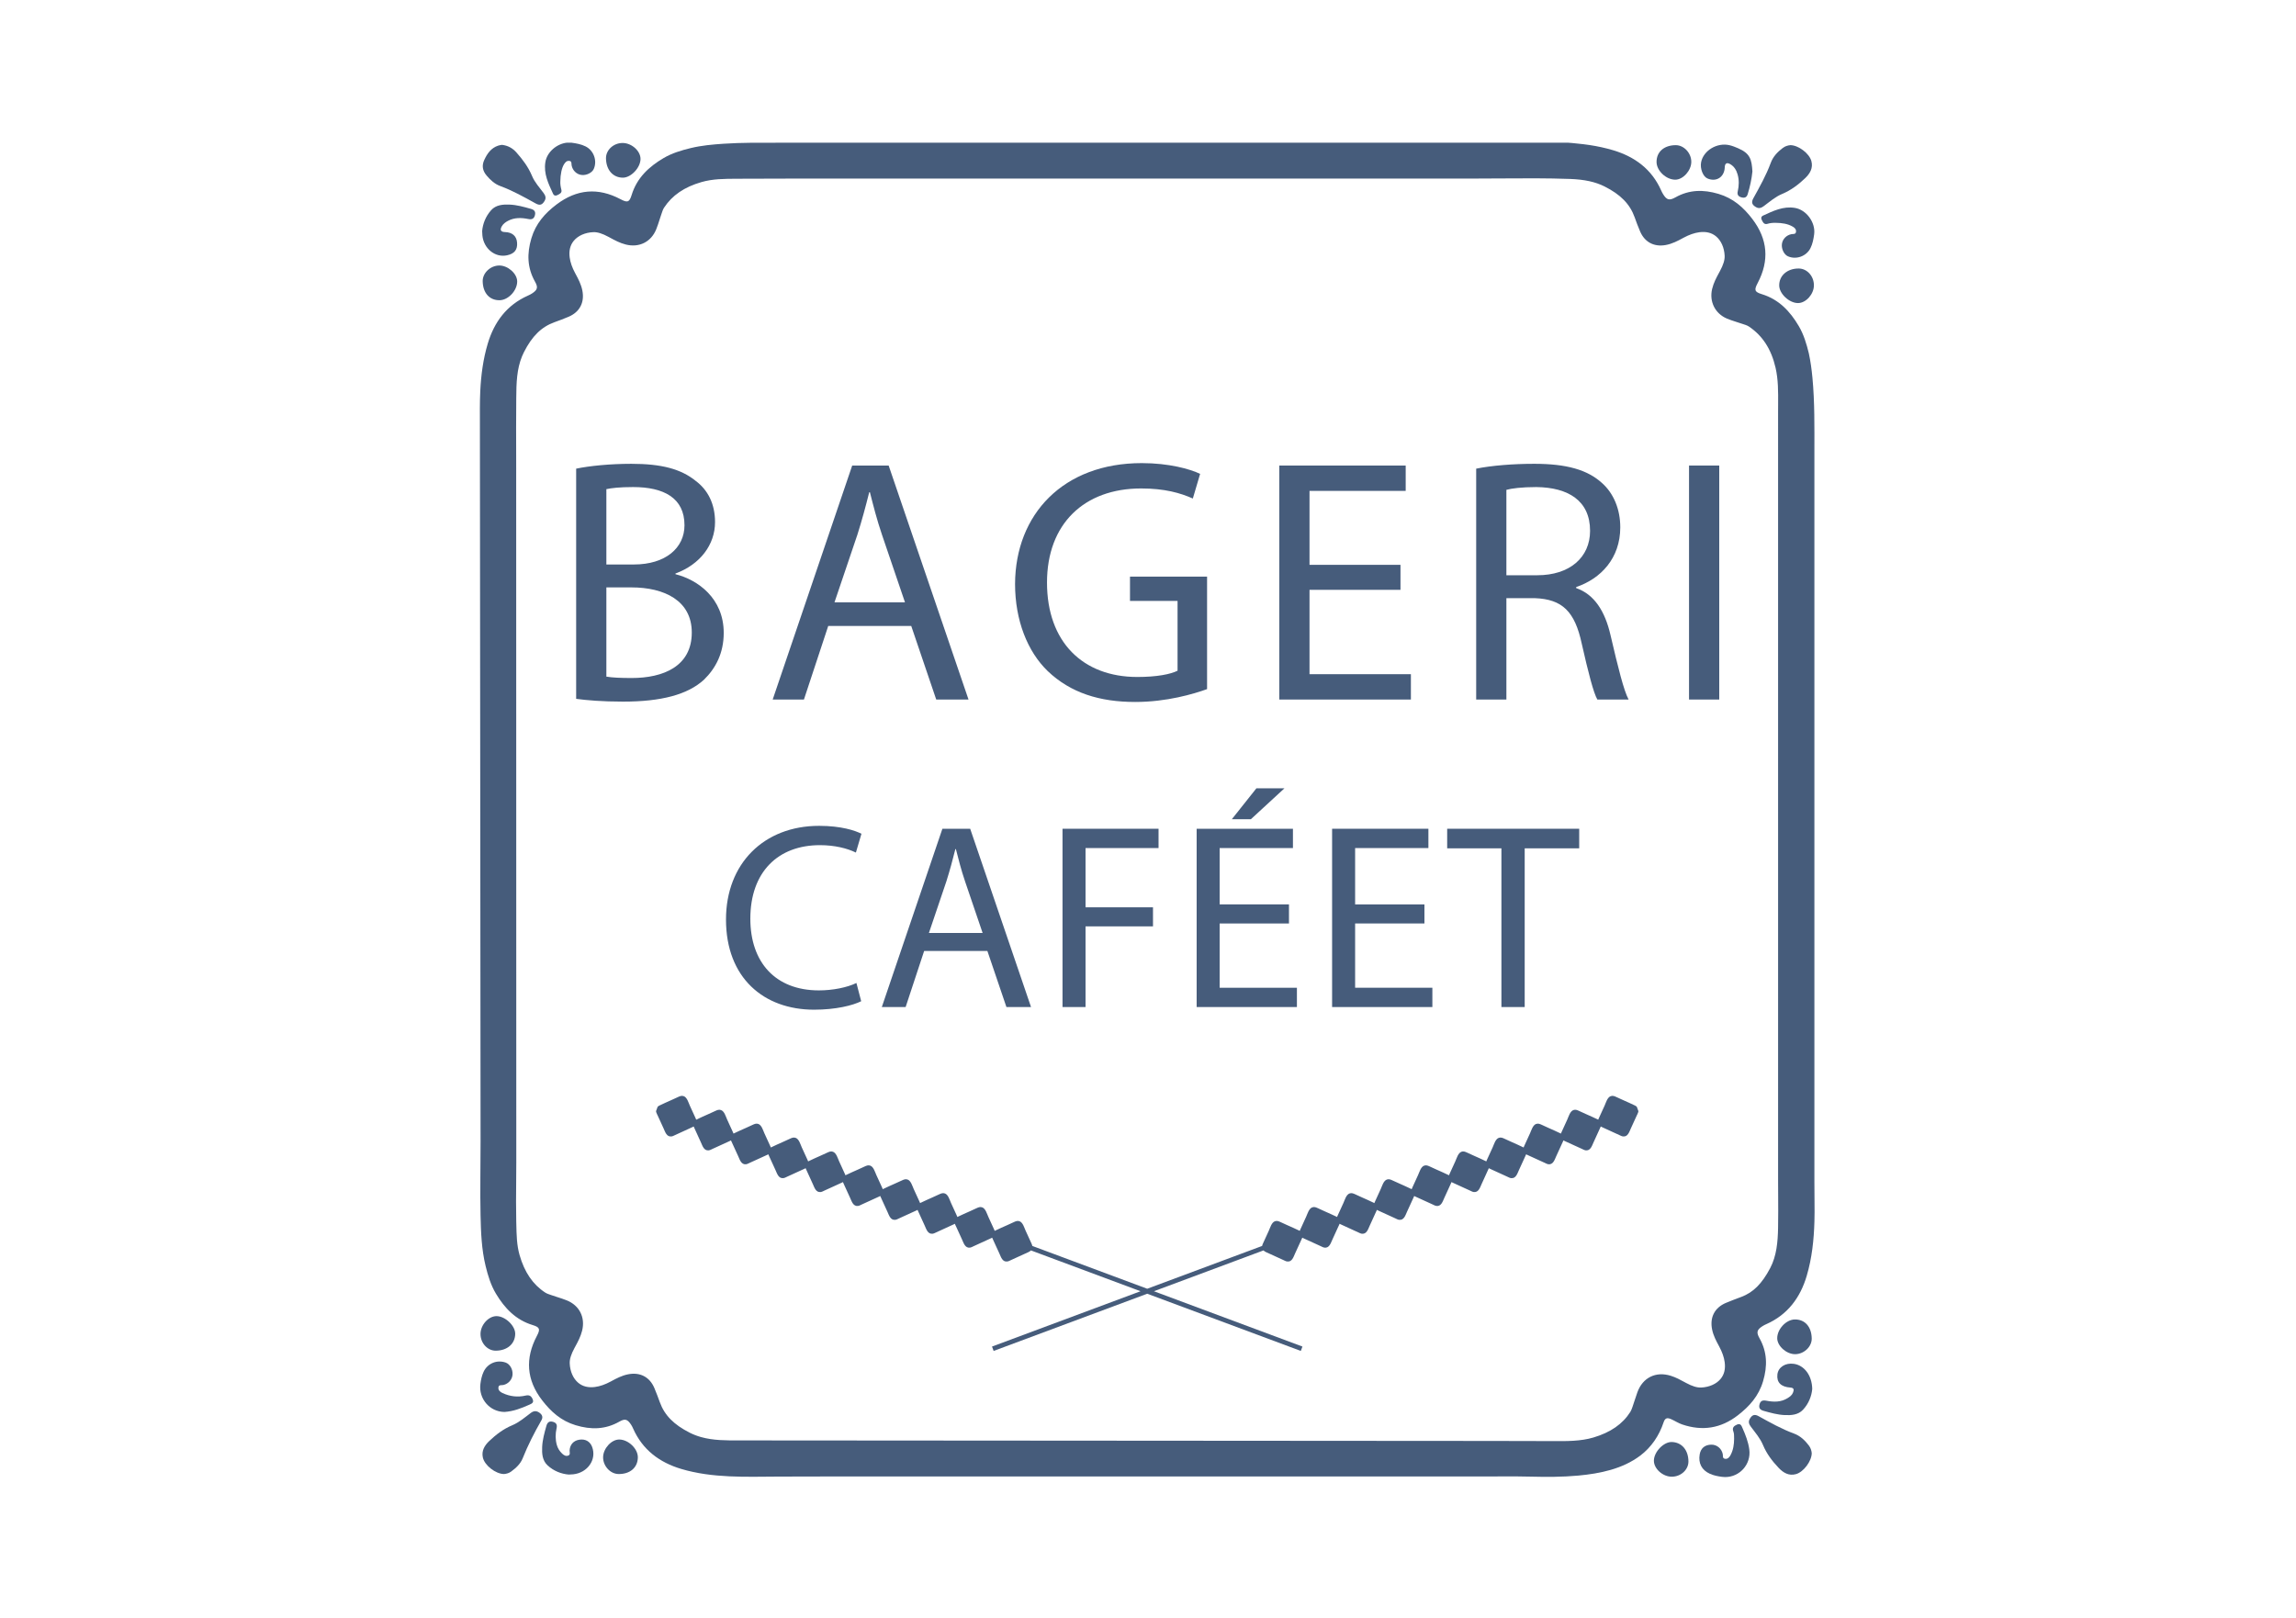 <?xml version="1.0" encoding="UTF-8"?>
<!-- Creator: CorelDRAW -->
<svg xmlns="http://www.w3.org/2000/svg" xmlns:xlink="http://www.w3.org/1999/xlink" xmlns:xodm="http://www.corel.com/coreldraw/odm/2003" xml:space="preserve" width="210mm" height="148mm" version="1.1" style="shape-rendering:geometricPrecision; text-rendering:geometricPrecision; image-rendering:optimizeQuality; fill-rule:evenodd; clip-rule:evenodd" viewBox="0 0 21000 14800">
 <defs>
  <style type="text/css">
   <![CDATA[
    .fil0 {fill:#465C7B;fill-rule:nonzero}
   ]]>
  </style>
 </defs>
 <g id="Layer_x0020_1">
  <g id="_1880987536192">
   <path class="fil0" d="M5545.99 6189.46c53.99,9.53 133.37,12.7 231.82,12.7 285.81,0 549.43,-104.79 549.43,-416.03 0,-292.18 -250.91,-412.85 -552.61,-412.85l-228.64 0 0 816.18zm0 -1025.78l250.89 0c292.16,0 463.66,-152.46 463.66,-358.87 0,-250.88 -190.55,-349.34 -470.02,-349.34 -127.02,0 -200.08,9.54 -244.53,19.06l0 689.15zm-276.3 -876.54c120.68,-25.39 311.22,-44.44 504.94,-44.44 276.3,0 454.14,47.61 587.53,155.61 111.16,82.57 177.84,209.58 177.84,377.91 0,206.44 -136.53,387.46 -362.03,470.03l0 6.35c203.23,50.81 441.42,219.13 441.42,536.71 0,184.19 -73.03,323.93 -181.02,428.72 -149.27,136.59 -390.62,200.09 -739.94,200.09 -190.57,0 -336.65,-12.69 -428.74,-25.39l0 -2105.59z"></path>
   <path class="fil0" d="M8277.24 5509.82l-209.61 -616.09c-47.64,-139.73 -79.4,-266.77 -111.15,-390.65l-6.37 0c-31.74,127.08 -66.68,257.29 -107.96,387.45l-209.62 619.29 644.71 0zm-701.86 215.96l-222.31 673.27 -285.82 0 727.26 -2140.5 333.45 0 730.43 2140.5 -295.34 0 -228.65 -673.27 -759.02 0z"></path>
   <path class="fil0" d="M11040.27 6303.78c-123.86,44.46 -368.39,117.51 -657.38,117.51 -323.93,0 -590.72,-82.57 -800.31,-282.64 -184.22,-177.84 -298.53,-463.68 -298.53,-797.13 3.18,-638.33 441.44,-1105.19 1159.17,-1105.19 247.71,0 441.43,53.98 533.52,98.44l-66.71 225.51c-114.31,-50.83 -257.22,-92.12 -473.16,-92.12 -520.84,0 -860.64,323.93 -860.64,860.64 0,543.08 327.11,863.84 825.7,863.84 181,0 304.89,-25.42 368.37,-57.18l0 -638.33 -435.07 0 0 -222.31 705.04 0 0 1028.96z"></path>
   <polygon class="fil0" points="12809.27,5395.51 11977.22,5395.51 11977.22,6167.22 12904.57,6167.22 12904.57,6399.05 11700.91,6399.05 11700.91,4258.57 12856.91,4258.57 12856.91,4490.41 11977.22,4490.41 11977.22,5166.85 12809.27,5166.85 "></polygon>
   <path class="fil0" d="M13777.95 5262.12l282.64 0c295.36,0 482.73,-161.97 482.73,-406.5 0,-276.29 -200.08,-396.98 -492.25,-400.15 -133.36,0 -228.66,12.69 -273.12,25.39l0 781.26zm-276.31 -974.98c139.75,-28.57 339.82,-44.46 530.36,-44.46 295.36,0 485.91,54.01 619.31,174.69 107.95,95.27 168.28,241.33 168.28,406.5 0,282.62 -177.82,470.01 -403.31,546.22l0 9.54c165.18,57.16 263.58,209.61 314.43,431.9 69.86,298.53 120.67,504.95 165.15,587.52l-285.86 0c-34.93,-60.33 -82.55,-244.53 -142.88,-511.29 -63.51,-295.36 -177.87,-406.51 -428.77,-416l-260.4 0 0 927.29 -276.31 0 0 -2111.91z"></path>
   <polygon class="fil0" points="15448.49,6399.05 15724.78,6399.05 15724.78,4258.55 15448.49,4258.55 "></polygon>
   <path class="fil0" d="M7876.73 9158.82c-77.43,38.69 -232.3,77.43 -430.75,77.43 -459.75,0 -805.78,-290.37 -805.78,-825.15 0,-510.61 346.03,-856.67 851.75,-856.67 203.29,0 331.53,43.56 387.18,72.61l-50.8 171.81c-79.86,-38.71 -193.6,-67.77 -329.09,-67.77 -382.33,0 -636.42,244.44 -636.42,672.74 0,399.24 229.87,655.78 626.74,655.78 128.23,0 258.91,-26.61 343.59,-67.75l43.58 166.97z"></path>
   <path class="fil0" d="M8987.36 8534.5l-159.72 -469.46c-36.31,-106.48 -60.48,-203.26 -84.7,-297.64l-4.82 0c-24.21,96.8 -50.83,196 -82.29,295.22l-159.7 471.88 491.23 0zm-534.78 164.55l-169.37 513.01 -217.78 0 554.09 -1631.01 254.09 0 556.56 1631.01 -225.03 0 -174.23 -513.01 -578.33 0z"></path>
   <polygon class="fil0" points="9718.12,7581.05 10596.48,7581.05 10596.48,7757.69 9928.67,7757.69 9928.67,8299.74 10545.67,8299.74 10545.67,8474.01 9928.67,8474.01 9928.67,9212.06 9718.12,9212.06 "></polygon>
   <path class="fil0" d="M11748.3 7210.84l-307.34 283.13 -174.19 0 225 -283.13 256.53 0zm41.16 1236.56l-634.01 0 0 588.01 706.57 0 0 176.65 -917.09 0 0 -1631.01 880.8 0 0 176.64 -670.28 0 0 515.46 634.01 0 0 174.25z"></path>
   <polygon class="fil0" points="13028.37,8447.4 12394.36,8447.4 12394.36,9035.41 13100.95,9035.41 13100.95,9212.06 12183.84,9212.06 12183.84,7581.05 13064.66,7581.05 13064.66,7757.69 12394.36,7757.69 12394.36,8273.15 13028.37,8273.15 "></polygon>
   <polygon class="fil0" points="13732.47,7760.14 13236.37,7760.14 13236.37,7581.07 14443.9,7581.07 14443.9,7760.14 13945.41,7760.14 13945.41,9212.03 13732.47,9212.03 "></polygon>
   <path class="fil0" d="M4590.8 1324.98c57.36,6.78 98.92,31.74 132.77,69.85 57.58,64.84 109.03,133.94 142.67,214.72 24.65,59.22 68.52,105.5 105.62,156.26 16.55,22.62 25.19,44.4 9.39,71.6 -21.35,36.76 -43.42,44.9 -81.31,23.93 -105.52,-58.39 -210.48,-117.45 -324.2,-159.39 -51.28,-18.87 -90.48,-55.09 -125.6,-96.73 -36.75,-43.55 -44.59,-90.08 -21.17,-141.2 26.87,-58.62 62.16,-110.12 127.39,-131.79 12.82,-4.26 26.55,-5.68 34.44,-7.25z"></path>
   <path class="fil0" d="M4409.98 2113.9c5.4,-65.38 31.5,-134.37 82.07,-190.97 43.9,-49.17 107.15,-53.7 167.66,-51.41 67.19,2.53 132.42,20.96 197.11,39.45 29.65,8.47 44.17,24.9 35.92,57.38 -8.6,33.8 -28.66,41.64 -61.56,34.98 -62.71,-12.74 -125.46,-14.43 -184.46,16.65 -23.23,12.23 -44.52,27.65 -57.73,51.21 -18.5,32.98 -8.06,50.56 29.88,51.67 66.55,1.94 105.88,36.34 110.47,96.61 4.93,64.61 -23.5,100.79 -90.94,115.76 -108.97,24.17 -214.64,-60.58 -226.33,-181.62 -0.92,-9.55 -1.04,-19.18 -2.09,-39.71z"></path>
   <path class="fil0" d="M5125 1660.02c-1.54,22.29 2.6,48.99 9.57,75.79 7.33,28.1 -14.74,37.84 -34.57,48.12 -17.64,9.17 -33,6.73 -41.43,-11.57 -42.49,-91.98 -87.54,-183.59 -70.3,-290 14.85,-91.67 104.3,-167.67 197.38,-177.23l38.98 0c1.64,0.18 3.28,0.38 4.92,0.6 43.62,5.91 86.43,13.74 126.31,33.52 74.47,36.98 108.51,130.38 74.98,206.24 -15.34,34.69 -66.04,59.95 -110.68,55.13 -45.33,-4.88 -82.57,-40.33 -91.76,-87.23 -3.19,-16.21 3.81,-39.31 -22.25,-41.87 -23.59,-2.37 -36.98,14.32 -48.18,32.43 -19.72,31.9 -32.72,91.3 -32.97,156.07z"></path>
   <path class="fil0" d="M4730.38 2573.71c0.9,83.43 -81.04,171.5 -160.59,172.64 -92.79,1.35 -153.39,-66.84 -154.9,-174.28 -1.06,-74.98 70.79,-142.93 151.55,-143.32 79.05,-0.42 163.2,73.98 163.94,144.96z"></path>
   <path class="fil0" d="M5693.62 1307.97c82.93,-0.56 164.87,71.97 164.8,145.93 -0.05,79.82 -87.25,172.01 -162.07,171.36 -90.74,-0.79 -151.98,-70.92 -153.81,-176.13 -1.33,-76.08 67.71,-140.58 151.08,-141.16z"></path>
   <path class="fil0" d="M4610.32 13483.85c-76.65,-0.26 -178.28,-78.89 -194.13,-151.79 -13.42,-61.73 16.65,-110.32 58.52,-150.08 61.82,-58.74 129.68,-110.56 209.17,-143.66 64.54,-26.9 116.13,-72.34 170.84,-113.31 26.76,-20.09 51.28,-21.6 78.74,-2.22 26.85,18.93 34.75,41.39 17.98,70.51 -64.33,111.77 -122.74,226.33 -170.68,346.27 -20.94,52.46 -62.13,89.64 -106.92,122.5 -19.46,14.25 -41.96,19.65 -63.52,21.78z"></path>
   <path class="fil0" d="M5201.21 13488.59c-65.68,-5.41 -136.27,-31.38 -193.12,-84.19 -48.03,-44.59 -52.09,-107.9 -49.27,-168.52 3.06,-65.83 21.03,-129.73 38.91,-193.2 8.94,-31.75 26.54,-46 60.65,-36.26 32.09,9.17 39.13,29.1 32.23,59.56 -11.4,50.17 -11.63,100.69 1.98,150.61 8.44,31.16 25.25,57.69 48.49,79.98 15.47,14.85 33.85,26.56 55.48,18.84 23.12,-8.28 12.39,-30.63 13.3,-46.99 2.89,-52.74 35.14,-89.81 87.58,-98.36 55.83,-9.12 99,14.7 118.23,65.18 43.83,115.32 -40.65,237.62 -173.58,251.23 -9.53,0.97 -19.17,1.02 -40.88,2.12z"></path>
   <path class="fil0" d="M4613.37 12915.9c-134.63,-1.37 -236.89,-121.03 -219.46,-256.08 4.94,-38.28 12.69,-75.64 28.96,-110.78 35.92,-77.45 122.25,-113.38 202.63,-84.63 38.62,13.8 65.98,62.13 62.4,110.14 -3.43,45.71 -38.01,84.15 -84.11,94.81 -16.96,3.9 -42.87,-5.42 -45.28,23.4 -2.15,25.48 16.4,40.04 36.7,49.67 67.83,32.01 139.53,40.55 212.13,23.69 34.63,-8.03 51.21,3.77 64.2,32.72 14.71,32.78 -9.96,41.75 -30.66,51.05 -72.68,32.61 -146.72,61.11 -227.51,66.01z"></path>
   <path class="fil0" d="M5833.97 13332.06c-1.42,93.37 -71.9,153.52 -177.71,151.68 -75.3,-1.29 -141.64,-74.74 -140.03,-154.99 1.6,-79.84 77.11,-161.61 148.33,-160.68 83.74,1.11 170.61,85.21 169.41,163.99z"></path>
   <path class="fil0" d="M4394.86 12203.56c-0.32,-82.85 72.78,-164.56 146.76,-164.1 79.86,0.49 172.14,88.57 170.69,162.93 -1.77,90.85 -72.46,152.03 -176.99,153.12 -76.12,0.8 -140.12,-68.46 -140.46,-151.95z"></path>
   <path class="fil0" d="M16570.82 13293.06c-1.07,74.18 -75.32,172.64 -144.73,191.79 -65.26,18.03 -115.82,-13.26 -157.62,-57.07 -58.8,-61.67 -110.28,-129.75 -143.4,-209.19 -26.33,-63.2 -70.97,-113.63 -110.83,-167.49 -16.52,-22.3 -26.13,-43.94 -10.41,-71.49 21.08,-37 43.62,-45.7 80.93,-25.15 105.61,58.18 210.41,117.6 324.19,159.35 56.9,20.94 99.69,61.56 135.85,109.57 16.27,21.62 23.91,45.84 26.02,69.68z"></path>
   <path class="fil0" d="M16575.26 12705.56c-5.33,62.64 -31.19,133.2 -84.09,189.96 -44.7,47.92 -107.96,51.88 -168.54,49.02 -65.82,-3.12 -129.7,-20.93 -193.08,-38.99 -29.1,-8.29 -45.17,-23.76 -36.96,-56.8 8.31,-33.38 27.37,-42.63 60.85,-36.07 68.41,13.43 136.43,15.43 198.64,-24.41 19.89,-12.72 39.03,-27.15 47.5,-49.81 8.28,-22.14 12.22,-43.16 -23.79,-45.58 -86.72,-5.9 -127.26,-47.64 -119.18,-119.89 7.41,-66.25 72.85,-108.47 150.66,-97.18 94.58,13.75 165.48,104.47 167.99,229.75z"></path>
   <path class="fil0" d="M15860.79 13163.85c-1.05,-26.28 1.46,-48.37 -6.86,-69.46 -13.45,-34.07 5.1,-50.81 33.51,-62.99 33.26,-14.3 41.27,12.18 50.24,32.41 27.72,62.55 52.63,126.03 61.95,194.82 18.56,136.62 -88.91,254.55 -222.72,252.9 -8.92,-0.11 -17.97,-0.75 -27.09,-1.95 -38.24,-5.09 -75.71,-12.3 -110.94,-28.24 -74.01,-33.43 -106.8,-96.29 -92.88,-177.03 9.72,-56.33 46.64,-87.65 105.06,-89.14 51.04,-1.31 94.81,34.38 105.8,85.68 3.44,16.12 -4.47,39.69 20.58,43.57 25.45,3.96 40.22,-14.07 51.03,-34.11 25.26,-47.08 31.87,-98.38 32.32,-146.46z"></path>
   <path class="fil0" d="M16570.62 12244.17c1.06,74.97 -70.77,142.9 -151.54,143.33 -79.05,0.41 -163.22,-74.01 -163.95,-145 -0.9,-83.38 81.04,-171.48 160.59,-172.61 92.79,-1.33 153.39,66.83 154.9,174.28z"></path>
   <path class="fil0" d="M15290.89 13508.24c-82.73,0.27 -164.38,-73 -163.8,-146.94 0.65,-79.94 88.84,-172.06 163.11,-170.37 91.12,2.13 151.94,72.63 152.81,177.2 0.66,76.07 -68.6,139.87 -152.12,140.11z"></path>
   <path class="fil0" d="M16376.19 1327.79c73.39,1.07 171.88,75.37 191.03,144.82 18,65.28 -13.27,115.9 -57.13,157.71 -61.72,58.83 -129.79,110.35 -209.31,143.47 -63.26,26.34 -113.69,71 -167.56,110.91 -22.31,16.52 -44,26.13 -71.59,10.42 -37,-21.11 -45.71,-43.64 -25.11,-81 58.21,-105.66 117.63,-210.53 159.47,-324.37 20.91,-56.94 61.55,-99.78 109.59,-135.94 21.62,-16.27 45.86,-24.06 70.61,-26.02z"></path>
   <path class="fil0" d="M16028.18 1568.41c-6.93,69.84 -22.24,139.31 -43.11,207.73 -9.23,30.28 -29.17,36.8 -57.34,29.21 -28.78,-7.75 -40.71,-24.71 -33.71,-54.9 11.85,-51.54 13.25,-103.46 -1.18,-154.65 -11.1,-39.3 -31.45,-73.69 -67.99,-94.47 -31.34,-17.82 -48.34,-6.94 -49.61,28.9 -3.11,89.99 -77.93,137.85 -159.22,101.85 -40.25,-17.85 -68.24,-90.28 -57.06,-147.79 21.01,-107.88 146.53,-183.31 261.36,-155.68 26.48,6.38 52.21,16.81 77.34,27.66 108.85,47.13 123.93,100.14 130.52,212.14z"></path>
   <path class="fil0" d="M16243.54 2038.42c-26.2,-0.68 -51.83,1.09 -77.18,8.97 -30.04,9.37 -41.15,-12.5 -52.1,-34.07 -9.06,-17.85 -6.33,-33.03 11.85,-41.42 92.06,-42.46 183.75,-87.5 290.26,-70.19 106.06,17.25 191.03,134.43 176.49,241.62 -5.93,43.66 -13.81,86.48 -33.65,126.35 -37,74.42 -130.68,108.43 -206.41,74.76 -34.64,-15.41 -59.92,-66.33 -55.01,-110.88 4.99,-45.3 40.58,-82.51 87.5,-91.63 16.27,-3.17 39.11,3.73 41.75,-22.42 2.25,-21.82 -12.12,-35.92 -29.23,-45.9 -47.63,-27.79 -100.37,-34.39 -154.27,-35.19z"></path>
   <path class="fil0" d="M15323.08 1643.69c-84.07,0.24 -171.28,-81.93 -171.68,-161.8 -0.47,-92.88 68.59,-153.47 175.45,-153.92 75.09,-0.31 142.6,72.1 142.35,152.72 -0.22,79.31 -75.05,162.77 -146.12,163z"></path>
   <path class="fil0" d="M16590.64 2610.23c-0.29,80.6 -72.45,161.49 -144.66,162.13 -80.05,0.71 -172.03,-84.93 -172.79,-160.82 -0.93,-90.79 74.21,-156 178.94,-155.3 76.22,0.54 138.77,70.11 138.51,153.99z"></path>
   <path class="fil0" d="M15926.58 11863.54l-15.94 6.01c-40.8,15.3 -82.99,31.15 -124.44,48.55 -103.35,43.45 -149.5,132.37 -126.55,243.95 11.39,55.59 37.05,103.31 59.65,145.35l4.6 8.57c28.19,52.56 44.26,98.36 50.6,143.92 8.62,61.67 -3.83,113.33 -37.04,153.51 -38.23,46.39 -102.62,75.23 -176.65,79.17 -38.4,1.94 -83.22,-11.62 -140.85,-42.9l-11.74 -6.4c-39.2,-21.39 -79.78,-43.53 -126.48,-58.17 -136.62,-42.93 -256.62,16.17 -305.5,150.56 -8.9,24.51 -16.89,49.3 -24.91,74.07 -6.39,19.85 -12.76,39.6 -19.64,59.18 -6.51,18.45 -12.52,34.69 -20,46.55 -70.33,111.01 -180.89,187.68 -338.09,234.34 -116.32,34.53 -245.11,33.53 -369.79,32.79l-35.2 -0.22c-179.23,-0.81 -358.38,-1.1 -537.56,-1.23l-6359.41 -4.51c-101.5,0 -202.99,-0.11 -304.48,-0.22l-152.32 -0.15 -47.81 0.12c-124.95,0.3 -242.97,0.88 -355.49,-30.8 -36.07,-10.14 -70.51,-23.46 -102.31,-39.51 -146.46,-74.05 -230.96,-160.06 -273.97,-278.96 -14.27,-39.37 -31.09,-85.19 -50.16,-130.1 -43.1,-101.4 -130.65,-147.12 -240.6,-125.37 -57.48,11.37 -106.75,37.96 -150.2,61.4l-8.15 4.4c-51.34,27.63 -98.36,44.02 -143.73,50.05 -61.61,8.3 -113.19,-4.61 -153.36,-38.2 -46.35,-38.82 -74.81,-103.34 -78.02,-177 -1.7,-38.45 12.15,-83.43 43.61,-141.45l6.5 -11.99c24.34,-44.76 49.5,-91.02 63.21,-146.06 30.47,-122.45 -24.87,-231.52 -141.01,-277.86 -28.3,-11.28 -56.72,-20.42 -84.2,-29.21 -14.54,-4.66 -29.05,-9.3 -43.44,-14.32l-14.34 -4.81c-21.48,-7.2 -40.02,-13.35 -54.42,-22.77 -112.72,-73.38 -189.48,-185.63 -234.6,-343.21 -25.69,-89.58 -27.66,-183.44 -29.75,-282.84l-0.64 -28.12c-2.72,-116.72 -1.66,-235.92 -0.65,-351.19 0.56,-61.8 1.09,-123.63 1.09,-185.5l-0.96 -6260.34 0.08 -82.02c0.08,-63.35 0.19,-126.66 -0.29,-189.98 -0.91,-124.53 -0.21,-251.41 0.47,-374.07l0.41 -84.47c0.71,-140.8 5.15,-266.77 52.74,-382.35 5.35,-12.97 11.19,-25.77 17.38,-38.07 73.94,-146.43 159.87,-230.94 278.61,-273.96 41.85,-15.14 86.61,-31.74 130.01,-50.15 101.5,-43.06 147.34,-130.63 125.79,-240.19 -11.32,-57.52 -37.87,-106.77 -61.29,-150.19l-4.44 -8.26c-27.62,-51.34 -44.02,-98.33 -50.14,-143.68 -8.31,-61.53 4.46,-113.12 37.97,-153.28 38.67,-46.35 103.13,-74.83 176.86,-78.2 38.57,-2.04 83.26,12.01 141.3,43.46l12.35 6.67c44.57,24.25 90.7,49.31 145.52,63.06 122.51,30.61 231.57,-24.53 277.98,-140.49 11.36,-28.39 20.53,-56.98 29.41,-84.62 4.59,-14.38 9.21,-28.77 14.12,-43.04l4.98 -14.78c7.12,-21.29 13.24,-39.71 22.53,-53.92 73.44,-112.81 185.61,-189.59 342.88,-234.72 102.73,-29.45 208.45,-29.87 320.4,-30.32l22.01 -0.09c155.99,-1 320.27,-1.47 516.96,-1.47l6186.44 0c86.75,0 173.65,-0.64 260.58,-1.26 209.86,-1.51 426.85,-3.06 638.75,4.71 130.72,4.79 230.43,26.54 313.74,68.47 147.35,74.08 232.39,161.07 275.76,282.12 15.03,41.95 31.32,86.61 50.5,130.76 42.18,97.05 127.1,141.98 233.03,123.04 60.07,-10.67 111.14,-38.27 156.22,-62.62l7.55 -4.06c51.39,-27.66 98.43,-44.11 143.8,-50.28 61.58,-8.35 113.27,4.26 153.45,37.69 46.39,38.63 75.03,103.11 78.58,176.99 1.84,38.24 -11.94,83.15 -43.35,141.28l-7.04 13.01c-24.88,45.77 -50.61,93.1 -64.06,149.63 -27.64,116.51 27.17,225.68 136.38,271.68 24.38,10.25 48.66,18.11 72.14,25.68 11.01,3.57 22.02,7.1 32.85,10.85 10.46,3.66 21.05,6.93 31.63,10.2 24.31,7.54 47.26,14.62 63.93,25.81 124.42,83.71 203.96,206.7 243.09,376 25.15,108.82 24.35,220.31 23.53,338.38 -0.14,20.24 -0.29,40.47 -0.29,60.66l-0.02 746.62 0.08 5966.77 -0.04 116.69c-0.04,70.82 -0.04,141.67 0.07,212.55 0.09,40.07 0.33,80.13 0.55,120.26 0.63,101.38 1.25,206.28 -0.8,308.9 -2.46,123.71 -12.91,253.7 -72,365.75 -75.72,143.55 -154.83,222.46 -264.51,263.77zm-1588.04 -10558.41l-709.58 0c-73.23,0.25 -146.45,0.45 -219.6,0.45l-6297.58 0c-164.57,0 -328.12,-1.87 -492.43,9.16 -100.97,6.75 -202.31,15.72 -300.91,39.53 -87.58,21.18 -172.12,46.42 -249.54,91.97 -134.85,79.36 -243.69,181.51 -291.55,336.96 -20.79,67.55 -37.75,72.98 -101.31,39.26 -205.85,-109.21 -400.77,-92.18 -586.41,48.48 -106.79,80.87 -189.57,175.03 -229.36,308.91 -41.5,139.64 -38.68,269.27 33.22,396.69 29.58,52.34 23.08,75.27 -28.02,108.34 -11.46,7.42 -23.87,13.59 -36.37,19.14 -194.33,86.21 -308.7,241.3 -367.79,438.9 -42.18,141.01 -61.48,287.71 -68.59,434.39 -4.97,102.48 -3.43,205.15 -3.34,307.68 0.04,31.14 0.05,62.26 0.08,93.41 0.05,37.11 0.06,74.18 0.1,111.27 0.05,42.73 0.09,85.41 0.12,128.1 0.05,47.97 0.09,95.92 0.14,143.84 0.04,52.86 0.08,105.71 0.15,158.51 0.03,57.39 0.1,114.74 0.16,172.13 0.04,61.55 0.11,123.12 0.16,184.68 0.05,65.37 0.12,130.72 0.17,196.12 0.07,68.83 0.14,137.66 0.2,206.5 0.07,71.96 0.13,143.9 0.19,215.85 0.07,74.71 0.15,149.4 0.22,224.12 0.05,77.1 0.12,154.19 0.21,231.32 0.07,79.14 0.13,158.27 0.2,237.4 0.09,80.85 0.16,161.69 0.22,242.51 0.09,82.15 0.15,164.33 0.23,246.49l0.24 249.41c0.07,83.72 0.15,167.45 0.22,251.21 0.09,84.03 0.16,168.05 0.22,252.04 0.09,83.91 0.16,167.82 0.25,251.75 0.07,83.46 0.16,166.92 0.22,250.41l0.22 247.94c0.09,81.51 0.16,163 0.25,244.49 0.05,79.95 0.12,159.95 0.19,239.89 0.1,78.13 0.16,156.2 0.23,234.31 0.06,75.85 0.13,151.72 0.19,227.59 0.08,73.28 0.14,146.53 0.21,219.8 0.06,70.32 0.13,140.67 0.19,211.01 0.07,67.04 0.15,134.03 0.21,201.09 0.04,63.35 0.11,126.74 0.16,190.12 0.05,59.35 0.1,118.71 0.17,178.04 0.05,54.99 0.1,109.99 0.13,164.98 0.07,50.27 0.11,100.51 0.15,150.79 0.21,224.79 -5.05,450.45 -0.13,675.64 3.38,155.47 9.33,311.05 46.16,462.84 21.59,89.04 47.7,174.78 94.44,253.12 79.47,133.07 181.57,240.4 335.79,287.32 65.53,19.92 71.44,37.63 39.26,98.49 -109.39,207.02 -96.26,403.31 48,590.25 80.91,104.85 173.42,187.45 305.73,227.4 141.02,42.59 271.93,40.29 400.65,-32.97 50.57,-28.79 72.97,-22.48 105.69,26.4 7.59,11.34 13.9,23.78 19.4,36.24 86.45,196.05 242.36,311.52 441.71,370.79 286.25,85.11 589.84,71.01 885.05,69.57 134.94,-0.62 269.81,-0.89 404.75,-0.89l6031.17 0c147.5,0 294.71,-2.39 442.13,1.22 147.19,3.62 294.82,4.13 441.55,-9.63 198.23,-18.58 403.6,-60.29 565.82,-182.71 101.55,-76.65 173.04,-183.33 212.96,-303.61 13.11,-39.49 31.63,-46.42 69.96,-29.38 33.76,15.04 65.22,36.17 99.96,47.97 184.02,62.56 353.56,37.03 509.12,-83.34 107.12,-82.89 191.56,-177.16 231.34,-312.48 40.62,-138.2 38.11,-266.74 -32.92,-392.9 -30.67,-54.49 -24.08,-77.82 28.86,-111.23 10.39,-6.57 21.53,-12.16 32.8,-17.13 195.9,-86.53 311.1,-242.51 370.13,-441.85 47.83,-161.41 65.84,-329.55 70.54,-497.66 1.58,-55.67 1.66,-111.32 0.91,-166.77 -0.89,-65.46 -1.15,-130.72 -1.15,-196.23l0 -6682.93c0,-224.53 3.26,-448.28 -17.96,-672.58 -7.15,-75.61 -17.03,-148.88 -32.9,-222.93 -21.35,-87.57 -46.52,-172.17 -92.16,-249.63 -79.47,-134.83 -181.8,-243.69 -337.38,-291.43 -67.21,-20.62 -72.32,-37.65 -38.6,-101.67 108.54,-205.95 92.67,-401.02 -48.97,-586.75 -81.31,-106.57 -175.45,-189.43 -309.34,-229.16 -138.16,-41.02 -266.8,-38.94 -393.23,31.63 -56.54,31.61 -80.31,24.93 -114.06,-30.21 -6.43,-10.5 -11.96,-21.65 -16.95,-32.9 -86.37,-194.43 -241.67,-308.7 -439.38,-367.72 -71.03,-21.2 -143.66,-36.7 -216.96,-47.71 -36.65,-5.45 -73.45,-9.85 -110.36,-13.29 -29.06,-2.71 -59.03,-6.93 -88.27,-8.17z"></path>
   <path class="fil0" d="M10553.99 11811.68l1002.39 -373.39 0.09 0.17c6,6 13.54,10.88 21.75,14.88 35.06,16.19 70.37,32.18 105.67,48.16 18.42,8.45 36.84,16.87 55.27,25.31 10.63,4.88 21.95,11.32 33.52,12.87 44.61,6.22 57.91,-41.29 72.36,-73.03 17.95,-39.51 36.16,-79.02 54.38,-118.75 3.78,-8.67 8.64,-17.32 11.77,-26.2 2.64,1.56 5.55,3.11 8.43,4.44 35.08,16.45 70.37,32.19 105.44,48.17 18.43,8.44 36.85,16.87 55.25,25.3 10.68,4.91 21.98,11.55 33.76,13.11 44.4,5.99 57.7,-41.5 72.14,-73.04 18.21,-39.71 36.19,-79.24 54.39,-118.98 3.99,-8.43 8.64,-17.09 11.74,-26.17 2.91,1.53 5.55,3.09 8.46,4.42 35.05,16.43 70.37,32.18 105.44,48.39 18.64,8.43 37.07,16.87 55.49,25.3 10.43,4.67 21.73,11.32 33.52,12.88 44.62,5.99 57.91,-41.51 72.36,-73.03 17.96,-39.51 36.16,-79.24 54.16,-118.73 4,-8.68 8.66,-17.34 11.99,-26.44 2.64,1.78 5.3,3.11 8.44,4.66 34.82,16.23 70.14,31.99 105.43,48.17 18.43,8.43 36.85,16.87 55.25,25.3 10.68,4.89 21.98,11.32 33.54,12.88 44.62,5.99 57.92,-41.29 72.36,-73.03 17.96,-39.51 36.19,-79.24 54.39,-118.76 3.77,-8.66 8.64,-17.31 11.75,-26.19 2.66,1.55 5.55,3.11 8.45,4.46 35.05,16.41 70.37,32.16 105.44,48.17 18.4,8.41 36.82,16.85 55.25,25.28 10.67,4.89 21.97,11.54 33.76,13.1 44.4,6.01 57.69,-41.51 72.14,-73.03 18.18,-39.74 36.19,-79.24 54.38,-118.95 4,-8.69 8.66,-17.35 11.75,-26.22 2.88,1.55 5.55,3.13 8.43,4.44 35.08,16.42 70.39,32.18 105.44,48.17 18.67,8.43 37.09,16.86 55.5,25.3 10.45,4.89 21.77,11.54 33.54,13.12 44.61,5.97 57.91,-41.53 72.36,-73.05 17.96,-39.74 36.18,-79.24 54.14,-118.76 4.01,-8.66 8.68,-17.29 11.99,-26.41 2.66,1.8 5.33,3.1 8.45,4.66 34.83,16.2 70.12,31.96 105.44,48.17 18.4,8.43 36.82,16.86 55.25,25.3 10.68,4.89 21.98,11.32 33.54,12.88 44.62,6.01 57.91,-41.51 72.37,-73.03 17.96,-39.52 36.18,-79.25 54.38,-118.76 3.77,-8.66 8.65,-17.32 11.74,-26.19 2.66,1.55 5.55,3.1 8.43,4.44 35.08,16.42 70.4,32.18 105.44,48.16 18.43,8.44 36.85,16.9 55.5,25.31 10.45,4.88 21.78,11.32 33.54,13.1 44.4,5.99 57.69,-41.51 72.14,-73.23 18.18,-39.54 36.18,-79.05 54.36,-118.78 4.02,-8.66 8.68,-17.32 11.99,-26.2 2.66,1.58 5.33,3.11 8.21,4.45 35.07,16.42 70.37,32.18 105.44,48.16 18.65,8.44 37.07,16.87 55.5,25.31 10.67,4.88 21.77,11.57 33.53,13.1 44.62,5.99 57.92,-41.51 72.37,-73.03 17.96,-39.74 36.18,-79.25 54.14,-118.76 4.02,-8.63 8.67,-17.32 11.98,-26.42 2.67,1.56 5.33,3.11 8.44,4.44 34.85,16.43 70.14,32.19 105.43,48.39 18.43,8.46 36.86,16.87 55.28,25.31 10.68,4.66 22,11.32 33.52,12.87 44.64,5.99 57.93,-41.5 72.39,-73.03 18.17,-39.51 36.18,-79.24 54.35,-118.75 4.24,-9.33 9.35,-18.43 12.46,-27.97 1.31,-3.78 1.97,-7.55 2.44,-11.32l-10.52 -28.68 -4.22 -11.36c-4.42,-4.4 -9.72,-8.15 -15.45,-11.02 -36.18,-18.2 -73.72,-33.74 -110.56,-50.61 -19.73,-8.88 -39.49,-17.96 -59.27,-27.07 -17.3,-8 -33.72,-15.77 -53.72,-8.42 -30.63,11.3 -43.04,58.8 -55.27,85.88 -17.29,37.51 -34.41,75.25 -51.7,112.99 -2.44,5.55 -5.1,10.87 -7.1,16.42 -1.11,-0.66 -2.47,-1.55 -3.55,-2.21 -36.19,-17.96 -73.94,-33.52 -110.55,-50.37 -19.78,-9.13 -39.51,-18.01 -59.28,-27.1 -17.54,-7.98 -33.94,-15.99 -53.73,-8.44 -30.63,11.32 -43.04,58.82 -55.24,85.68l-51.72 113.21c-2.45,5.33 -5.13,10.88 -7.11,16.2 -1.11,-0.67 -2.46,-1.33 -3.77,-1.98 -36.18,-18 -73.72,-33.75 -110.56,-50.4 -19.54,-9.11 -39.27,-18.21 -59.03,-27.08 -17.54,-7.99 -33.96,-15.99 -53.96,-8.66 -30.41,11.54 -42.82,59.04 -55.27,85.9l-51.7 112.99c-2.44,5.55 -4.91,10.87 -6.9,16.42 -1.31,-0.66 -2.44,-1.33 -3.76,-1.99 -36.18,-18.21 -73.71,-33.72 -110.54,-50.61 -19.78,-8.89 -39.51,-17.98 -59.29,-27.08 -17.29,-7.99 -33.72,-15.77 -53.72,-8.44 -30.63,11.32 -43.04,59.04 -55.24,85.91l-51.73 112.98c-2.44,5.55 -5.12,10.88 -7.1,16.43 -1.11,-0.67 -2.47,-1.56 -3.57,-1.98 -36.17,-18.23 -73.93,-33.76 -110.53,-50.63 -19.77,-9.11 -39.51,-17.98 -59.26,-27.06 -17.54,-8.01 -33.96,-16.01 -53.74,-8.46 -30.64,11.32 -43.04,58.83 -55.25,85.69l-51.72 113.2c-2.66,5.33 -5.13,10.88 -7.13,16.43 -1.08,-0.89 -2.44,-1.54 -3.75,-2.22 -36.18,-17.98 -73.71,-33.74 -110.54,-50.39 -19.78,-9.08 -39.29,-18.2 -59.05,-27.08 -17.54,-7.99 -33.96,-15.98 -53.96,-8.66 -30.41,11.55 -42.82,59.07 -55.25,85.93l-51.72 112.96c-2.44,5.55 -4.91,10.9 -6.9,16.45 -1.32,-0.69 -2.42,-1.36 -3.78,-2.02 -36.16,-17.98 -73.69,-33.74 -110.52,-50.61 -19.78,-8.88 -39.51,-17.98 -59.26,-26.84 -17.32,-8.01 -33.77,-16 -53.75,-8.68 -30.63,11.55 -43.04,59.05 -55.25,85.91l-51.71 112.98c-2.47,5.55 -5.13,10.88 -7.13,16.43 -1.09,-0.67 -2.44,-1.31 -3.55,-2 -36.18,-18.2 -73.92,-33.74 -110.52,-50.61 -19.78,-9.1 -39.51,-17.98 -59.27,-27.08 -17.54,-7.99 -33.97,-15.76 -53.72,-8.43 -30.65,11.32 -43.06,58.82 -55.27,85.9l-51.72 112.98c-2.67,5.55 -5.13,10.91 -7.13,16.46 -1.08,-0.9 -2.42,-1.58 -3.77,-2.25 -36.16,-17.98 -73.7,-33.52 -110.52,-50.39 -19.78,-9.1 -39.31,-17.98 -59.05,-27.08 -17.53,-7.99 -33.98,-15.98 -53.96,-8.43 -30.39,11.34 -42.84,58.82 -55.25,85.68l-51.72 113.21c-2.46,5.32 -4.88,10.87 -6.9,16.2 -1.31,-0.67 -2.42,-1.33 -3.77,-2 -36.19,-17.98 -73.68,-33.74 -110.53,-50.39 -19.77,-9.1 -39.51,-18.18 -59.26,-27.08 -17.32,-7.99 -33.77,-15.98 -53.72,-8.63 -30.65,11.52 -43.06,59.02 -55.28,85.88l-51.71 113.01c-4.22,9.03 -8.18,17.65 -9.97,27.15l-1050.76 391.43 -1050.72 -391.43c-1.82,-9.5 -5.77,-18.12 -9.97,-27.15l-51.72 -113.01c-12.23,-26.86 -24.66,-74.36 -55.3,-85.88 -19.95,-7.35 -36.4,0.64 -53.69,8.63 -19.77,8.9 -39.51,17.98 -59.26,27.08 -36.88,16.65 -74.36,32.41 -110.55,50.39 -1.33,0.67 -2.44,1.33 -3.77,2 -2.02,-5.33 -4.44,-10.88 -6.88,-16.2l-51.73 -113.21c-12.42,-26.86 -24.87,-74.34 -55.28,-85.68 -19.98,-7.55 -36.39,0.44 -53.92,8.43 -19.76,9.1 -39.3,17.98 -59.05,27.08 -36.87,16.87 -74.38,32.41 -110.55,50.39 -1.35,0.67 -2.68,1.35 -3.77,2.25 -2,-5.55 -4.46,-10.91 -7.1,-16.46l-51.72 -112.98c-12.23,-27.08 -24.66,-74.58 -55.3,-85.9 -19.75,-7.33 -36.15,0.44 -53.69,8.43 -19.78,9.1 -39.51,17.98 -59.27,27.08 -36.62,16.87 -74.36,32.41 -110.54,50.61 -1.13,0.69 -2.44,1.33 -3.55,2 -2,-5.55 -4.66,-10.88 -7.1,-16.43l-51.73 -112.98c-12.2,-26.86 -24.64,-74.36 -55.29,-85.91 -19.98,-7.32 -36.38,0.67 -53.72,8.68 -19.73,8.86 -39.49,17.96 -59.25,26.84 -36.86,16.87 -74.38,32.63 -110.54,50.61 -1.35,0.66 -2.44,1.33 -3.77,2.02 -2,-5.55 -4.46,-10.9 -6.88,-16.45l-51.74 -112.96c-12.43,-26.86 -24.87,-74.38 -55.25,-85.93 -20.01,-7.32 -36.41,0.67 -53.95,8.66 -19.77,8.88 -39.28,18 -59.06,27.08 -36.83,16.65 -74.34,32.41 -110.54,50.39 -1.34,0.68 -2.65,1.33 -3.75,2.22 -2,-5.55 -4.45,-11.1 -7.11,-16.43l-51.72 -113.2c-12.21,-26.86 -24.64,-74.37 -55.29,-85.69 -19.74,-7.55 -36.18,0.45 -53.72,8.46 -19.73,9.08 -39.49,17.95 -59.25,27.06 -36.62,16.87 -74.38,32.4 -110.54,50.63 -1.11,0.42 -2.44,1.31 -3.57,1.98 -1.98,-5.55 -4.67,-10.88 -7.08,-16.43l-51.75 -112.98c-12.18,-26.87 -24.61,-74.59 -55.24,-85.91 -20.01,-7.33 -36.41,0.45 -53.72,8.44 -19.76,9.1 -39.52,18.19 -59.29,27.08 -36.83,16.89 -74.35,32.4 -110.54,50.61 -1.34,0.66 -2.43,1.33 -3.76,1.99 -2,-5.55 -4.44,-10.87 -6.9,-16.42l-51.73 -112.99c-12.4,-26.86 -24.83,-74.36 -55.24,-85.9 -19.98,-7.33 -36.43,0.67 -53.96,8.66 -19.73,8.87 -39.49,17.97 -59.03,27.08 -36.85,16.65 -74.36,32.4 -110.54,50.4 -1.34,0.65 -2.66,1.31 -3.8,1.98 -1.97,-5.32 -4.66,-10.87 -7.08,-16.2l-51.74 -113.21c-12.19,-26.86 -24.62,-74.36 -55.26,-85.68 -19.75,-7.55 -36.18,0.46 -53.72,8.44 -19.75,9.09 -39.5,17.97 -59.27,27.1 -36.63,16.85 -74.35,32.41 -110.55,50.37 -1.1,0.66 -2.43,1.55 -3.53,2.21 -2.02,-5.55 -4.66,-10.87 -7.12,-16.42 -17.31,-37.74 -34.4,-75.48 -51.71,-112.99 -12.21,-27.08 -24.64,-74.58 -55.27,-85.88 -19.98,-7.35 -36.41,0.42 -53.72,8.42 -19.76,9.11 -39.52,18.19 -59.26,27.07 -36.85,16.87 -74.36,32.41 -110.55,50.61 -5.73,2.87 -11.01,6.62 -15.43,11.02l-4.24 11.36 -10.53 28.68c0.45,3.77 1.12,7.54 2.46,11.32 3.09,9.54 8.2,18.64 12.42,27.97 18.21,39.51 36.19,79.24 54.38,118.75 14.43,31.53 27.75,79.02 72.37,73.03 11.53,-1.55 22.87,-8.21 33.52,-12.87 18.42,-8.44 36.85,-16.85 55.27,-25.31 35.29,-16.2 70.58,-31.96 105.44,-48.39 3.11,-1.33 5.77,-2.88 8.43,-4.44 3.33,9.1 8,17.79 11.99,26.42 17.98,39.51 36.18,79.02 54.16,118.76 14.43,31.52 27.75,79.02 72.36,73.03 11.77,-1.53 22.87,-8.22 33.53,-13.1 18.42,-8.44 36.84,-16.87 55.49,-25.31 35.07,-15.98 70.37,-31.74 105.45,-48.16 2.88,-1.34 5.55,-2.87 8.21,-4.45 3.33,8.88 7.99,17.54 11.96,26.2 18.23,39.73 36.2,79.24 54.41,118.78 14.41,31.72 27.75,79.22 72.14,73.23 11.74,-1.78 23.08,-8.22 33.52,-13.1 18.65,-8.41 37.07,-16.87 55.49,-25.31 35.05,-15.98 70.37,-31.74 105.44,-48.16 2.88,-1.34 5.77,-2.89 8.43,-4.44 3.09,8.87 7.99,17.53 11.74,26.19 18.23,39.51 36.43,79.24 54.41,118.76 14.43,31.52 27.75,79.04 72.34,73.03 11.54,-1.56 22.89,-7.99 33.54,-12.88 18.43,-8.44 36.83,-16.87 55.25,-25.3 35.32,-16.21 70.61,-31.97 105.44,-48.17 3.13,-1.56 5.8,-2.86 8.46,-4.66 3.33,9.12 7.99,17.75 11.97,26.41 17.97,39.52 36.2,79.02 54.18,118.76 14.43,31.52 27.75,79.02 72.36,73.05 11.75,-1.58 23.09,-8.23 33.52,-13.12 18.4,-8.44 36.83,-16.87 55.49,-25.3 35.05,-15.99 70.37,-31.75 105.44,-48.17 2.88,-1.31 5.55,-2.89 8.43,-4.44 3.09,8.87 7.78,17.53 11.75,26.22 18.22,39.71 36.18,79.21 54.4,118.95 14.43,31.52 27.75,79.04 72.14,73.03 11.75,-1.56 23.09,-8.21 33.75,-13.1 18.42,-8.43 36.82,-16.87 55.25,-25.28 35.09,-16.01 70.36,-31.76 105.43,-48.17 2.91,-1.35 5.8,-2.91 8.46,-4.46 3.09,8.88 7.99,17.53 11.77,26.19 18.18,39.52 36.4,79.25 54.38,118.76 14.43,31.74 27.75,79.02 72.37,73.03 11.54,-1.56 22.84,-7.99 33.52,-12.88 18.39,-8.43 36.82,-16.87 55.27,-25.3 35.26,-16.18 70.58,-31.94 105.43,-48.17 3.11,-1.55 5.77,-2.88 8.42,-4.66 3.33,9.1 8.01,17.76 11.98,26.44 18.01,39.49 36.18,79.22 54.16,118.73 14.45,31.52 27.75,79.02 72.39,73.03 11.74,-1.56 23.08,-8.21 33.5,-12.88 18.44,-8.43 36.87,-16.87 55.49,-25.3 35.09,-16.21 70.36,-31.96 105.44,-48.39 2.91,-1.33 5.55,-2.89 8.45,-4.42 3.09,9.08 7.75,17.74 11.77,26.17 18.18,39.74 36.16,79.27 54.38,118.98 14.43,31.54 27.75,79.03 72.15,73.04 11.76,-1.56 23.06,-8.2 33.74,-13.11 18.4,-8.43 36.82,-16.86 55.27,-25.3 35.07,-15.98 70.34,-31.72 105.44,-48.17 2.86,-1.33 5.77,-2.88 8.41,-4.44 3.13,8.88 8.01,17.53 11.78,26.2 18.21,39.73 36.39,79.24 54.37,118.75 14.43,31.74 27.74,79.25 72.38,73.03 11.54,-1.55 22.85,-7.99 33.5,-12.87 18.45,-8.44 36.87,-16.86 55.29,-25.31 35.3,-15.98 70.57,-31.97 105.64,-48.16 8.23,-4 15.76,-8.88 21.76,-14.88l0.13 -0.17 1002.37 373.39 -1358.55 506.11 14.91 39.98 1404.73 -523.31 1404.79 523.31 14.89 -39.98 -1358.55 -506.11z"></path>
  </g>
 </g>
</svg>
